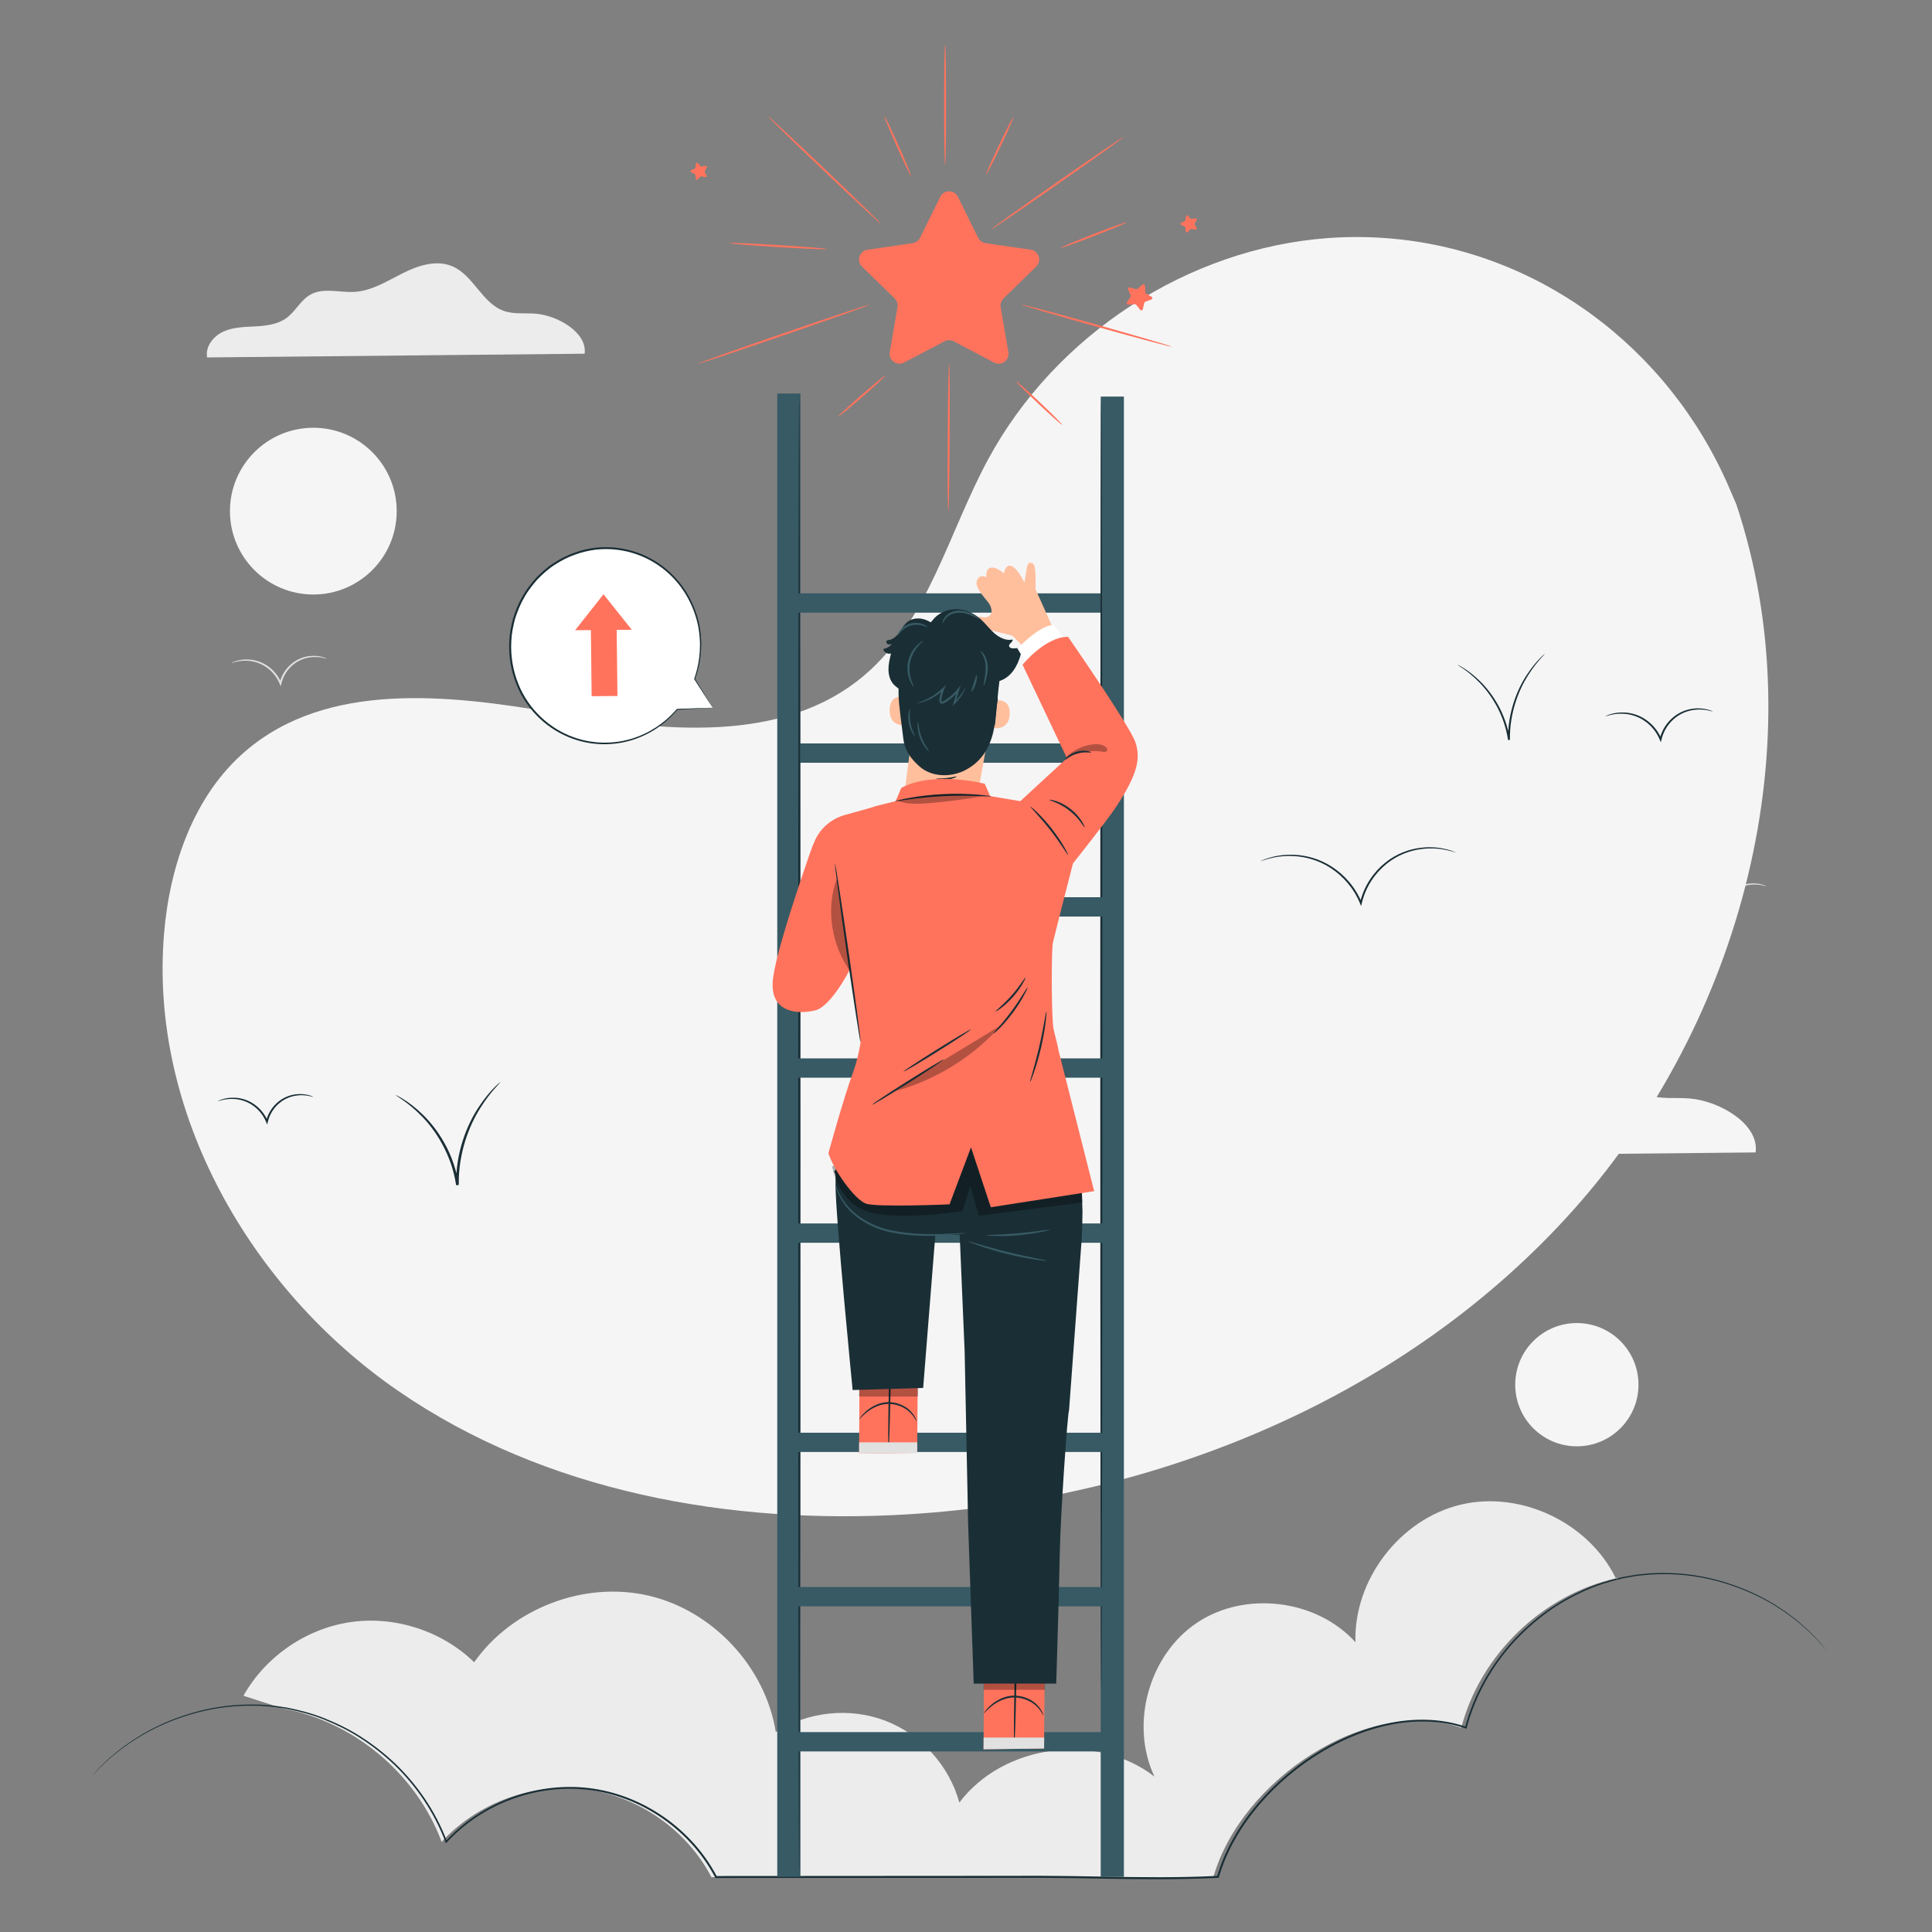 <?xml version="1.0" encoding="UTF-8" standalone="no"?>
<svg
   xmlns:dc="http://purl.org/dc/elements/1.1/"
   xmlns:cc="http://creativecommons.org/ns#"
   xmlns:rdf="http://www.w3.org/1999/02/22-rdf-syntax-ns#"
   xmlns:svg="http://www.w3.org/2000/svg"
   xmlns="http://www.w3.org/2000/svg"
   viewBox="0 0 666.667 666.667"
   height="666.667"
   width="666.667"
   xml:space="preserve"
   id="svg2"
   version="1.1"><rect x="0" y="0" width="666.667" height="666.667" fill="#808080" stroke="none"/><defs
     id="defs6"><clipPath
       id="clipPath18"
       clipPathUnits="userSpaceOnUse"><path
         id="path16"
         d="M 0,500 H 500 V 0 H 0 Z" /></clipPath><clipPath
       id="clipPath66"
       clipPathUnits="userSpaceOnUse"><path
         id="path64"
         d="M 0,500 H 500 V 0 H 0 Z" /></clipPath><clipPath
       id="clipPath86"
       clipPathUnits="userSpaceOnUse"><path
         id="path84"
         d="M 0,500 H 500 V 0 H 0 Z" /></clipPath><clipPath
       id="clipPath98"
       clipPathUnits="userSpaceOnUse"><path
         id="path96"
         d="M 0,500 H 500 V 0 H 0 Z" /></clipPath><clipPath
       id="clipPath170"
       clipPathUnits="userSpaceOnUse"><path
         id="path168"
         d="M 0,500 H 500 V 0 H 0 Z" /></clipPath><clipPath
       id="clipPath198"
       clipPathUnits="userSpaceOnUse"><path
         id="path196"
         d="M 0,500 H 500 V 0 H 0 Z" /></clipPath><clipPath
       id="clipPath266"
       clipPathUnits="userSpaceOnUse"><path
         id="path264"
         d="m 254.599,65.892 h 15.898 v -3.199 h -15.898 z" /></clipPath><clipPath
       id="clipPath298"
       clipPathUnits="userSpaceOnUse"><path
         id="path296"
         d="m 222.377,141.68 h 15.257 v -3.07 h -15.257 z" /></clipPath><clipPath
       id="clipPath422"
       clipPathUnits="userSpaceOnUse"><path
         id="path420"
         d="m 215.408,206.816 h 64.813 v -21.409 h -64.813 z" /></clipPath><clipPath
       id="clipPath478"
       clipPathUnits="userSpaceOnUse"><path
         id="path476"
         d="m 215.138,272.546 h 5.027 v -24.002 h -5.027 z" /></clipPath><clipPath
       id="clipPath494"
       clipPathUnits="userSpaceOnUse"><path
         id="path492"
         d="m 275.96,307.491 h 10.696 v -3.418 H 275.96 Z" /></clipPath><clipPath
       id="clipPath510"
       clipPathUnits="userSpaceOnUse"><path
         id="path508"
         d="m 232.402,294.583 h 22.287 v -2.532 h -22.287 z" /></clipPath><clipPath
       id="clipPath526"
       clipPathUnits="userSpaceOnUse"><path
         id="path524"
         d="m 231.959,234.903 h 27.382 V 217.72 h -27.382 z" /></clipPath><clipPath
       id="clipPath546"
       clipPathUnits="userSpaceOnUse"><path
         id="path544"
         d="M 0,500 H 500 V 0 H 0 Z" /></clipPath></defs><g
     transform="matrix(1.333,0,0,-1.333,0,666.667)"
     id="g10"><g
       id="g12"><g
         clip-path="url(#clipPath18)"
         id="g14"><g
           transform="translate(457.234,270.709)"
           id="g20"><path
             id="path22"
             style="fill:#e1e1e1;fill-opacity:1;fill-rule:nonzero;stroke:none"
             d="m 0,0 c -0.015,-0.039 -0.42,0.109 -1.175,0.262 -0.751,0.15 -1.872,0.28 -3.225,0.085 -1.344,-0.191 -2.93,-0.74 -4.316,-1.889 -1.384,-1.129 -2.566,-2.831 -3.04,-4.844 l -0.014,-0.054 -0.184,-0.718 -0.275,0.681 c -0.776,1.915 -2.153,3.442 -3.646,4.416 -1.497,0.993 -3.109,1.411 -4.46,1.515 -2.745,0.187 -4.35,-0.67 -4.369,-0.556 -0.011,0.023 0.365,0.241 1.11,0.482 0.74,0.239 1.87,0.48 3.281,0.414 1.399,-0.062 3.096,-0.462 4.679,-1.481 1.578,-1 3.035,-2.59 3.853,-4.609 l -0.46,-0.037 0.014,0.057 c 0.501,2.131 1.761,3.913 3.231,5.08 1.475,1.19 3.153,1.729 4.552,1.882 1.411,0.158 2.559,-0.032 3.312,-0.241 C -0.374,0.232 0.01,0.023 0,0" /></g><g
           transform="translate(84.613,329.61)"
           id="g24"><path
             id="path26"
             style="fill:#e1e1e1;fill-opacity:1;fill-rule:nonzero;stroke:none"
             d="m 0,0 c -0.014,-0.039 -0.42,0.109 -1.174,0.262 -0.751,0.15 -1.872,0.28 -3.226,0.085 -1.344,-0.191 -2.93,-0.74 -4.315,-1.889 -1.384,-1.129 -2.567,-2.831 -3.04,-4.844 l -0.014,-0.054 -0.185,-0.717 -0.275,0.68 c -0.776,1.915 -2.152,3.442 -3.646,4.416 -1.497,0.993 -3.109,1.411 -4.46,1.515 -2.744,0.187 -4.35,-0.67 -4.369,-0.556 -0.01,0.023 0.366,0.241 1.11,0.482 0.741,0.239 1.871,0.48 3.281,0.414 1.399,-0.062 3.097,-0.462 4.68,-1.481 1.577,-1 3.034,-2.59 3.852,-4.609 l -0.46,-0.037 0.014,0.057 c 0.502,2.131 1.762,3.913 3.231,5.08 1.475,1.19 3.154,1.729 4.552,1.882 1.411,0.158 2.559,-0.031 3.313,-0.241 C -0.374,0.232 0.01,0.023 0,0" /></g><g
           transform="translate(343.298,350.261)"
           id="g28"><path
             id="path30"
             style="fill:#e1e1e1;fill-opacity:1;fill-rule:nonzero;stroke:none"
             d="m 0,0 c 0.029,-0.029 -0.377,-0.448 -1.068,-1.234 -0.693,-0.786 -1.638,-1.976 -2.624,-3.562 -1.983,-3.133 -3.967,-8.118 -3.899,-13.835 0,-0.059 -10e-4,-0.119 -10e-4,-0.174 l -0.481,-0.04 c -0.828,5.624 -3.78,10.104 -6.369,12.696 -2.605,2.646 -4.722,3.673 -4.652,3.771 0.008,0.014 0.14,-0.046 0.382,-0.175 0.238,-0.135 0.608,-0.309 1.042,-0.6 0.891,-0.547 2.121,-1.449 3.469,-2.756 1.349,-1.303 2.777,-3.056 3.992,-5.232 1.218,-2.17 2.182,-4.781 2.614,-7.634 l -0.48,-0.039 c 0,0.056 0,0.116 10e-4,0.177 -0.071,5.836 2.01,10.898 4.093,14.024 1.037,1.584 2.034,2.754 2.774,3.506 0.357,0.389 0.675,0.651 0.876,0.842 C -0.125,-0.079 -0.011,0.012 0,0" /></g><g
           transform="translate(378.154,110.633)"
           id="g32"><path
             id="path34"
             style="fill:#ececec;fill-opacity:1;fill-rule:nonzero;stroke:none"
             d="m 0,0 c -15.751,-3.737 -27.774,-19.437 -27.275,-35.618 -10.086,11.12 -28.543,13.389 -41.022,5.044 -12.479,-8.347 -17.431,-26.272 -11.004,-39.84 -14.913,11.64 -39.164,8.412 -50.513,-6.721 -2.584,9.528 -9.911,17.641 -19.126,21.18 -9.215,3.54 -20.09,2.416 -28.387,-2.934 -2.687,16.875 -16.306,31.476 -32.952,35.33 -16.647,3.856 -35.297,-3.273 -45.129,-17.248 -8.321,8.106 -20.503,12.062 -31.999,10.393 -11.497,-1.67 -22.049,-8.928 -27.722,-19.065 l 10.112,-3.264 c 18.443,-3.372 34.667,-16.987 41.187,-34.566 9.279,10.159 23.653,15.412 37.297,13.63 13.643,-1.782 26.186,-10.55 32.545,-22.752 l 77.849,0.04 c 19.383,0.162 34.177,-0.885 52.094,0 7.085,24.926 39.668,47.084 64.163,38.629 4.913,18.885 20.988,34.386 40.013,38.679 C 33.143,-4.701 15.575,3.696 0,0" /></g><g
           transform="translate(418.908,91.694)"
           id="g36"><path
             id="path38"
             style="fill:#ececec;fill-opacity:1;fill-rule:nonzero;stroke:none"
             d="m 0,0 c -0.209,-0.044 -0.415,-0.097 -0.623,-0.144 0.078,-0.162 0.163,-0.32 0.239,-0.483 z" /></g><g
           transform="translate(217.698,137.929)"
           id="g40"><path
             id="path42"
             style="fill:#ececec;fill-opacity:1;fill-rule:nonzero;stroke:none"
             d="m 0,0 c 0.597,4.333 -5.519,7.897 -10.113,8.268 -2.191,0.176 -4.468,-0.159 -6.543,0.565 -4.498,1.567 -6.295,7.378 -10.683,9.229 -3.281,1.384 -7.058,0.152 -10.239,-1.449 -3.181,-1.6 -6.324,-3.615 -9.878,-3.842 -3.091,-0.199 -6.448,0.948 -9.152,-0.562 -2.016,-1.125 -3.071,-3.447 -4.929,-4.817 -1.817,-1.341 -4.187,-1.624 -6.442,-1.747 -2.254,-0.123 -4.589,-0.146 -6.642,-1.085 -2.053,-0.941 -3.751,-3.112 -3.325,-5.33 z" /></g><g
           transform="translate(436.075,381.653)"
           id="g44"><path
             id="path46"
             style="fill:#ececec;fill-opacity:1;fill-rule:nonzero;stroke:none"
             d="m 0,0 c 0.709,5.152 -6.563,9.392 -12.027,9.832 -2.607,0.21 -5.313,-0.188 -7.782,0.672 -5.348,1.864 -7.485,8.774 -12.705,10.975 -3.901,1.646 -8.393,0.181 -12.175,-1.723 -3.784,-1.903 -7.522,-4.299 -11.748,-4.569 -3.675,-0.236 -7.667,1.127 -10.883,-0.668 -2.397,-1.339 -3.653,-4.1 -5.862,-5.729 -2.161,-1.594 -4.979,-1.932 -7.661,-2.078 -2.681,-0.146 -5.457,-0.172 -7.898,-1.291 -2.442,-1.117 -4.462,-3.699 -3.955,-6.336 z" /></g><g
           transform="translate(151.333,408.562)"
           id="g48"><path
             id="path50"
             style="fill:#ececec;fill-opacity:1;fill-rule:nonzero;stroke:none"
             d="m 0,0 c 0.748,5.432 -6.918,9.9 -12.678,10.364 -2.747,0.222 -5.6,-0.198 -8.202,0.709 -5.639,1.965 -7.891,9.249 -13.392,11.57 -4.114,1.734 -8.849,0.19 -12.836,-1.817 -3.987,-2.007 -7.928,-4.533 -12.383,-4.817 -3.875,-0.248 -8.083,1.189 -11.473,-0.704 -2.526,-1.411 -3.849,-4.322 -6.178,-6.039 -2.278,-1.681 -5.25,-2.036 -8.076,-2.19 -2.826,-0.154 -5.753,-0.182 -8.326,-1.361 -2.574,-1.178 -4.703,-3.9 -4.169,-6.679 z" /></g><g
           transform="translate(454.464,201.802)"
           id="g52"><path
             id="path54"
             style="fill:#f5f5f5;fill-opacity:1;fill-rule:nonzero;stroke:none"
             d="m 0,0 c 1.008,7.32 -9.324,13.343 -17.087,13.968 -3.702,0.299 -7.548,-0.268 -11.056,0.955 -7.598,2.648 -10.633,12.466 -18.048,15.594 -5.544,2.337 -11.925,0.255 -17.3,-2.449 -5.373,-2.705 -10.685,-6.108 -16.689,-6.493 -5.221,-0.334 -10.893,1.603 -15.463,-0.948 -3.404,-1.901 -5.188,-5.824 -8.326,-8.14 -3.07,-2.263 -7.075,-2.743 -10.885,-2.951 -3.809,-0.207 -7.752,-0.245 -11.221,-1.834 -3.469,-1.588 -6.338,-5.256 -5.618,-9.002 z" /></g><g
           transform="translate(163.495,253.819)"
           id="g56"><path
             id="path58"
             style="fill:#ececec;fill-opacity:1;fill-rule:nonzero;stroke:none"
             d="m 0,0 c 0.913,6.627 -8.44,12.079 -15.469,12.646 -3.351,0.27 -6.833,-0.243 -10.008,0.864 -6.879,2.398 -9.627,11.285 -16.34,14.116 -5.018,2.117 -10.796,0.233 -15.661,-2.216 -4.865,-2.448 -9.673,-5.53 -15.109,-5.878 -4.728,-0.302 -9.862,1.451 -13.998,-0.859 -3.083,-1.72 -4.698,-5.272 -7.539,-7.368 -2.779,-2.05 -6.405,-2.484 -9.854,-2.672 -3.448,-0.187 -7.019,-0.222 -10.159,-1.66 -3.14,-1.438 -5.738,-4.758 -5.086,-8.15 z" /></g></g></g><g
       id="g60"><g
         clip-path="url(#clipPath66)"
         id="g62"><g
           transform="translate(449.455,369.623)"
           id="g68"><path
             id="path70"
             style="fill:#f5f5f5;fill-opacity:1;fill-rule:nonzero;stroke:none"
             d="m 0,0 -1.858,4.308 c -15.663,36.311 -49.596,61.606 -88.672,64.543 -5.024,0.378 -10.075,0.393 -15.113,0.026 -36.266,-2.641 -70.614,-25.012 -88.059,-57.355 -10.26,-19.021 -15.559,-41.827 -31.949,-55.778 -21.331,-18.157 -52.745,-14.452 -80.164,-9.764 -27.419,4.688 -58.865,8.315 -80.118,-9.936 -13.31,-11.43 -19.541,-29.451 -21.04,-47.029 -3.969,-46.537 22.477,-92.321 60.56,-118.545 38.083,-26.224 86.028,-34.766 132.088,-31.965 64.525,3.925 129.047,30.371 172.387,79.049 C 1.403,-133.769 20.651,-61.916 0,0" /></g><g
           transform="translate(102.692,367.811)"
           id="g72"><path
             id="path74"
             style="fill:#f5f5f5;fill-opacity:1;fill-rule:nonzero;stroke:none"
             d="m 0,0 c 0,-11.92 -9.663,-21.583 -21.583,-21.583 -11.92,0 -21.584,9.663 -21.584,21.583 0,11.92 9.664,21.583 21.584,21.583 C -9.663,21.583 0,11.92 0,0" /></g><g
           transform="translate(424.146,141.68)"
           id="g76"><path
             id="path78"
             style="fill:#f5f5f5;fill-opacity:1;fill-rule:nonzero;stroke:none"
             d="m 0,0 c 0,-8.813 -7.144,-15.956 -15.956,-15.956 -8.812,0 -15.955,7.143 -15.955,15.956 0,8.812 7.143,15.955 15.955,15.955 C -7.144,15.955 0,8.812 0,0" /></g></g></g><g
       id="g80"><g
         clip-path="url(#clipPath86)"
         id="g82"><g
           transform="translate(472.987,72.731)"
           id="g88"><path
             id="path90"
             style="fill:#1a2e35;fill-opacity:1;fill-rule:nonzero;stroke:none"
             d="M 0,0 C 0,0 -0.495,0.541 -1.428,1.609 -1.896,2.143 -2.454,2.825 -3.218,3.545 -3.59,3.914 -3.99,4.313 -4.42,4.74 -4.838,5.18 -5.316,5.615 -5.845,6.055 -6.365,6.504 -6.916,6.979 -7.496,7.48 -8.07,7.989 -8.744,8.437 -9.411,8.954 c -1.323,1.056 -2.904,2.015 -4.579,3.096 -3.43,2.033 -7.606,4.014 -12.529,5.508 -4.913,1.493 -10.597,2.491 -16.808,2.335 -0.776,-0.024 -1.559,-0.048 -2.35,-0.073 -0.788,-0.078 -1.583,-0.158 -2.386,-0.237 -0.402,-0.042 -0.805,-0.083 -1.21,-0.124 -0.402,-0.07 -0.805,-0.141 -1.21,-0.211 -0.81,-0.144 -1.627,-0.288 -2.453,-0.435 -3.26,-0.768 -6.6,-1.77 -9.88,-3.242 -3.261,-1.496 -6.53,-3.281 -9.624,-5.525 -3.084,-2.251 -6.046,-4.859 -8.776,-7.834 -5.393,-5.986 -9.825,-13.503 -12.102,-22.095 l -0.06,-0.226 -0.222,0.076 c -5.804,2.005 -12.325,2.283 -18.713,1.105 -6.404,-1.17 -12.708,-3.703 -18.573,-7.223 -5.863,-3.531 -11.329,-8.057 -15.987,-13.478 -4.636,-5.414 -8.511,-11.778 -10.575,-18.897 l -0.051,-0.175 -0.18,-0.009 c -9.86,-0.499 -20.038,-0.394 -30.425,-0.194 -5.194,0.092 -10.443,0.186 -15.74,0.199 -5.299,-0.006 -10.644,-0.012 -16.028,-0.018 -23.463,-0.009 -46.207,-0.018 -67.762,-0.026 h -0.152 l -0.071,0.135 c -3.47,6.618 -8.684,12.097 -14.689,16.008 -6.009,3.918 -12.848,6.286 -19.679,6.824 -6.837,0.549 -13.599,-0.65 -19.617,-3.093 -6.027,-2.443 -11.333,-6.144 -15.477,-10.645 l -0.236,-0.255 -0.122,0.325 c -2.979,7.941 -7.764,14.715 -13.288,20.054 -2.791,2.647 -5.764,4.945 -8.822,6.915 -3.061,1.971 -6.257,3.503 -9.422,4.785 -3.178,1.27 -6.392,2.091 -9.513,2.732 -0.788,0.117 -1.57,0.234 -2.343,0.349 -0.387,0.055 -0.773,0.111 -1.156,0.167 -0.386,0.03 -0.771,0.06 -1.154,0.092 -0.765,0.06 -1.522,0.12 -2.272,0.179 -0.753,0.01 -1.498,0.02 -2.235,0.029 -5.906,0.053 -11.293,-0.924 -15.965,-2.319 -4.681,-1.397 -8.66,-3.231 -11.953,-5.093 -1.609,-0.994 -3.125,-1.873 -4.407,-2.837 -1.332,-0.895 -2.449,-1.828 -3.459,-2.65 -1.038,-0.79 -1.823,-1.638 -2.569,-2.291 -0.747,-0.655 -1.302,-1.279 -1.766,-1.765 -0.925,-0.973 -1.415,-1.464 -1.415,-1.464 0,0 0.457,0.519 1.367,1.509 0.457,0.494 1.006,1.126 1.746,1.79 0.741,0.662 1.521,1.519 2.555,2.319 1.006,0.832 2.12,1.775 3.449,2.68 1.28,0.977 2.796,1.867 4.405,2.873 3.294,1.884 7.281,3.742 11.977,5.164 4.687,1.418 10.096,2.418 16.035,2.38 0.742,-0.006 1.491,-0.014 2.248,-0.021 0.755,-0.059 1.517,-0.116 2.287,-0.176 0.385,-0.029 0.772,-0.059 1.16,-0.089 0.386,-0.054 0.774,-0.11 1.164,-0.165 0.779,-0.114 1.565,-0.228 2.359,-0.344 3.142,-0.638 6.379,-1.456 9.58,-2.728 3.188,-1.281 6.409,-2.817 9.494,-4.796 3.081,-1.975 6.079,-4.284 8.894,-6.945 5.571,-5.365 10.404,-12.181 13.419,-20.186 l -0.357,0.071 c 4.182,4.555 9.537,8.299 15.623,10.774 6.075,2.475 12.906,3.694 19.824,3.145 6.913,-0.539 13.83,-2.926 19.908,-6.884 6.073,-3.95 11.35,-9.486 14.868,-16.186 l -0.223,0.136 c 21.555,0.014 44.298,0.028 67.76,0.044 5.385,0.006 10.732,0.011 16.031,0.016 5.302,-0.013 10.555,-0.107 15.749,-0.201 10.387,-0.202 20.548,-0.311 30.39,0.182 l -0.231,-0.184 c 2.095,7.209 6.012,13.626 10.688,19.081 4.699,5.46 10.206,10.014 16.115,13.566 5.912,3.541 12.269,6.09 18.738,7.264 6.452,1.183 13.053,0.896 18.936,-1.145 l -0.28,-0.15 c 2.307,8.666 6.787,16.232 12.229,22.252 2.753,2.992 5.74,5.612 8.85,7.873 3.12,2.252 6.414,4.044 9.7,5.543 3.306,1.473 6.67,2.475 9.954,3.241 0.831,0.144 1.654,0.288 2.471,0.43 0.407,0.071 0.813,0.14 1.218,0.209 0.408,0.041 0.813,0.082 1.217,0.122 0.809,0.079 1.61,0.157 2.402,0.233 0.796,0.022 1.584,0.045 2.364,0.067 6.248,0.14 11.958,-0.882 16.887,-2.4 4.94,-1.518 9.123,-3.525 12.554,-5.582 1.677,-1.094 3.257,-2.064 4.578,-3.131 0.667,-0.522 1.339,-0.977 1.912,-1.49 C -6.824,7.087 -6.275,6.606 -5.758,6.152 -5.23,5.708 -4.755,5.268 -4.339,4.823 -3.913,4.392 -3.515,3.988 -3.146,3.614 -2.389,2.886 -1.838,2.194 -1.377,1.653 -0.46,0.568 0,0 0,0" /></g></g></g><g
       id="g92"><g
         clip-path="url(#clipPath98)"
         id="g94"><g
           transform="translate(247.976,449.167)"
           id="g100"><path
             id="path102"
             style="fill:#ff735d;fill-opacity:1;fill-rule:nonzero;stroke:none"
             d="m 0,0 5.228,-10.592 c 0.372,-0.755 1.091,-1.278 1.924,-1.399 l 11.69,-1.698 c 2.095,-0.305 2.933,-2.881 1.416,-4.36 L 11.8,-26.294 c -0.603,-0.587 -0.878,-1.433 -0.736,-2.262 l 1.998,-11.643 c 0.357,-2.088 -1.834,-3.68 -3.709,-2.694 l -10.456,5.497 c -0.745,0.391 -1.634,0.391 -2.379,0 l -10.455,-5.497 c -1.875,-0.986 -4.067,0.606 -3.709,2.694 l 1.997,11.643 c 0.142,0.829 -0.133,1.675 -0.735,2.262 l -8.459,8.245 c -1.516,1.479 -0.679,4.055 1.417,4.36 l 11.69,1.698 c 0.832,0.121 1.552,0.644 1.924,1.399 L -4.584,0 C -3.646,1.9 -0.938,1.9 0,0" /></g><g
           transform="translate(228.045,442.17)"
           id="g104"><path
             id="path106"
             style="fill:#ff735d;fill-opacity:1;fill-rule:nonzero;stroke:none"
             d="m 0,0 c -0.099,-0.104 -6.734,6.056 -14.816,13.758 -8.086,7.704 -14.559,14.032 -14.459,14.136 0.099,0.104 6.732,-6.055 14.817,-13.759 C -6.375,6.433 0.099,0.104 0,0" /></g><g
           transform="translate(214.176,435.651)"
           id="g108"><path
             id="path110"
             style="fill:#ff735d;fill-opacity:1;fill-rule:nonzero;stroke:none"
             d="M 0,0 C -0.009,-0.144 -5.705,0.085 -12.721,0.512 -19.74,0.938 -25.42,1.4 -25.412,1.543 -25.403,1.687 -19.708,1.458 -12.689,1.032 -5.673,0.605 0.008,0.144 0,0" /></g><g
           transform="translate(235.803,454.631)"
           id="g112"><path
             id="path114"
             style="fill:#ff735d;fill-opacity:1;fill-rule:nonzero;stroke:none"
             d="m 0,0 c -0.131,-0.059 -1.778,3.353 -3.677,7.619 -1.9,4.267 -3.333,7.773 -3.202,7.831 0.131,0.058 1.778,-3.352 3.678,-7.619 C -1.302,3.565 0.131,0.059 0,0" /></g><g
           transform="translate(244.65,488.598)"
           id="g116"><path
             id="path118"
             style="fill:#ff735d;fill-opacity:1;fill-rule:nonzero;stroke:none"
             d="m 0,0 c 0.144,0 0.26,-6.968 0.26,-15.562 0,-8.597 -0.116,-15.563 -0.26,-15.563 -0.144,0 -0.261,6.966 -0.261,15.563 C -0.261,-6.968 -0.144,0 0,0" /></g><g
           transform="translate(262.332,469.792)"
           id="g120"><path
             id="path122"
             style="fill:#ff735d;fill-opacity:1;fill-rule:nonzero;stroke:none"
             d="m 0,0 c 0.13,-0.062 -1.35,-3.442 -3.305,-7.548 -1.956,-4.108 -3.645,-7.387 -3.775,-7.325 -0.13,0.061 1.35,3.441 3.305,7.549 C -1.82,-3.218 -0.13,0.062 0,0" /></g><g
           transform="translate(290.896,464.699)"
           id="g124"><path
             id="path126"
             style="fill:#ff735d;fill-opacity:1;fill-rule:nonzero;stroke:none"
             d="m 0,0 c 0.082,-0.118 -7.545,-5.582 -17.034,-12.201 -9.492,-6.623 -17.252,-11.894 -17.334,-11.776 -0.082,0.118 7.544,5.581 17.036,12.203 C -7.843,-5.154 -0.082,0.118 0,0" /></g><g
           transform="translate(291.648,442.584)"
           id="g128"><path
             id="path130"
             style="fill:#ff735d;fill-opacity:1;fill-rule:nonzero;stroke:none"
             d="m 0,0 c 0.052,-0.134 -3.723,-1.724 -8.43,-3.552 -4.709,-1.827 -8.566,-3.2 -8.619,-3.066 -0.052,0.134 3.722,1.724 8.431,3.552 C -3.911,-1.239 -0.052,0.134 0,0" /></g><g
           transform="translate(225.153,421.273)"
           id="g132"><path
             id="path134"
             style="fill:#ff735d;fill-opacity:1;fill-rule:nonzero;stroke:none"
             d="m 0,0 c 0.047,-0.136 -9.873,-3.671 -22.152,-7.896 -12.285,-4.225 -22.278,-7.539 -22.325,-7.403 -0.046,0.136 9.871,3.671 22.155,7.896 C -10.042,-3.179 -0.047,0.136 0,0" /></g><g
           transform="translate(303.325,410.371)"
           id="g136"><path
             id="path138"
             style="fill:#ff735d;fill-opacity:1;fill-rule:nonzero;stroke:none"
             d="m 0,0 c -0.039,-0.138 -8.769,2.19 -19.496,5.2 -10.731,3.011 -19.396,5.564 -19.357,5.702 0.04,0.139 8.767,-2.189 19.498,-5.2 C -8.628,2.691 0.039,0.139 0,0" /></g><g
           transform="translate(216.98,392.296)"
           id="g140"><path
             id="path142"
             style="fill:#ff735d;fill-opacity:1;fill-rule:nonzero;stroke:none"
             d="m 0,0 c -0.094,0.109 2.553,2.566 5.912,5.487 3.36,2.923 6.16,5.204 6.254,5.096 C 12.26,10.474 9.614,8.017 6.254,5.095 2.895,2.173 0.095,-0.108 0,0" /></g><g
           transform="translate(245.481,367.811)"
           id="g144"><path
             id="path146"
             style="fill:#ff735d;fill-opacity:1;fill-rule:nonzero;stroke:none"
             d="M 0,0 C -0.144,0.001 -0.215,8.545 -0.159,19.082 -0.103,29.623 0.059,38.164 0.203,38.163 0.347,38.162 0.418,29.62 0.362,19.079 0.306,8.542 0.144,0 0,0" /></g><g
           transform="translate(274.958,390.161)"
           id="g148"><path
             id="path150"
             style="fill:#ff735d;fill-opacity:1;fill-rule:nonzero;stroke:none"
             d="m 0,0 c -0.099,-0.104 -2.849,2.331 -6.141,5.438 -3.293,3.109 -5.881,5.713 -5.783,5.818 0.099,0.104 2.848,-2.33 6.141,-5.439 C -2.49,2.709 0.099,0.104 0,0" /></g><g
           transform="translate(296.391,426.199)"
           id="g152"><path
             id="path154"
             style="fill:#ff735d;fill-opacity:1;fill-rule:nonzero;stroke:none"
             d="M 0,0 0.089,-1.72 C 0.096,-1.843 0.161,-1.954 0.266,-2.018 L 1.733,-2.92 C 1.996,-3.082 1.96,-3.476 1.672,-3.586 L 0.063,-4.202 c -0.115,-0.044 -0.2,-0.141 -0.229,-0.26 L -0.57,-6.137 c -0.073,-0.3 -0.458,-0.386 -0.653,-0.146 l -1.083,1.339 c -0.077,0.095 -0.196,0.147 -0.318,0.137 l -1.717,-0.132 c -0.308,-0.024 -0.51,0.315 -0.342,0.574 l 0.94,1.444 c 0.067,0.103 0.079,0.232 0.032,0.345 l -0.657,1.593 c -0.117,0.285 0.143,0.582 0.441,0.502 l 1.663,-0.448 c 0.119,-0.031 0.245,-0.003 0.339,0.076 l 1.312,1.118 C -0.379,0.465 -0.016,0.309 0,0" /></g><g
           transform="translate(307.434,444.333)"
           id="g156"><path
             id="path158"
             style="fill:#ff735d;fill-opacity:1;fill-rule:nonzero;stroke:none"
             d="M 0,0 0.783,-0.82 C 0.839,-0.879 0.92,-0.906 1,-0.894 l 1.119,0.181 c 0.201,0.032 0.352,-0.18 0.256,-0.359 L 1.837,-2.07 C 1.798,-2.142 1.797,-2.227 1.834,-2.299 l 0.518,-1.01 C 2.444,-3.489 2.289,-3.698 2.089,-3.662 L 0.974,-3.458 C 0.894,-3.444 0.812,-3.47 0.755,-3.527 l -0.8,-0.804 c -0.143,-0.144 -0.39,-0.061 -0.417,0.141 l -0.151,1.124 c -0.012,0.08 -0.061,0.149 -0.133,0.186 l -1.012,0.512 c -0.181,0.092 -0.179,0.352 0.004,0.44 l 1.023,0.492 c 0.073,0.035 0.124,0.103 0.136,0.184 l 0.175,1.12 C -0.389,0.069 -0.141,0.147 0,0" /></g><g
           transform="translate(180.605,457.939)"
           id="g160"><path
             id="path162"
             style="fill:#ff735d;fill-opacity:1;fill-rule:nonzero;stroke:none"
             d="M 0,0 0.783,-0.821 C 0.839,-0.879 0.92,-0.906 1,-0.894 l 1.12,0.181 c 0.201,0.032 0.351,-0.18 0.255,-0.359 L 1.837,-2.071 C 1.798,-2.142 1.797,-2.227 1.834,-2.299 l 0.518,-1.01 C 2.444,-3.49 2.29,-3.698 2.089,-3.662 L 0.973,-3.459 C 0.894,-3.444 0.812,-3.47 0.755,-3.527 l -0.8,-0.804 c -0.143,-0.144 -0.39,-0.062 -0.417,0.14 l -0.151,1.125 c -0.012,0.08 -0.061,0.149 -0.133,0.186 l -1.012,0.512 c -0.181,0.092 -0.179,0.352 0.005,0.44 l 1.022,0.492 c 0.073,0.035 0.124,0.103 0.136,0.183 l 0.175,1.121 C -0.389,0.069 -0.141,0.147 0,0" /></g></g></g><g
       id="g164"><g
         clip-path="url(#clipPath170)"
         id="g166"><g
           transform="translate(81.108,216.173)"
           id="g172"><path
             id="path174"
             style="fill:#1a2e35;fill-opacity:1;fill-rule:nonzero;stroke:none"
             d="m 0,0 c -0.015,-0.039 -0.42,0.109 -1.174,0.262 -0.751,0.15 -1.872,0.281 -3.226,0.085 -1.344,-0.191 -2.93,-0.74 -4.315,-1.889 -1.384,-1.129 -2.567,-2.831 -3.04,-4.844 l -0.014,-0.053 -0.185,-0.718 -0.275,0.68 c -0.776,1.915 -2.152,3.442 -3.646,4.416 -1.497,0.993 -3.109,1.412 -4.46,1.515 -2.745,0.187 -4.35,-0.67 -4.369,-0.556 -0.01,0.024 0.366,0.242 1.11,0.482 0.741,0.239 1.871,0.48 3.281,0.415 1.399,-0.063 3.097,-0.463 4.68,-1.482 1.577,-1 3.034,-2.59 3.852,-4.609 l -0.46,-0.037 0.014,0.057 c 0.502,2.131 1.762,3.914 3.231,5.081 1.475,1.189 3.154,1.728 4.552,1.882 1.411,0.158 2.559,-0.033 3.313,-0.242 C -0.374,0.232 0.01,0.023 0,0" /></g><g
           transform="translate(129.512,220.01)"
           id="g176"><path
             id="path178"
             style="fill:#1a2e35;fill-opacity:1;fill-rule:nonzero;stroke:none"
             d="m 0,0 c 0.041,-0.042 -0.534,-0.635 -1.514,-1.749 -0.981,-1.112 -2.319,-2.799 -3.716,-5.046 -2.81,-4.437 -5.62,-11.499 -5.523,-19.598 -10e-4,-0.085 -0.002,-0.169 -0.002,-0.247 l -0.682,-0.055 c -1.173,7.966 -5.354,14.313 -9.022,17.983 -3.69,3.749 -6.689,5.204 -6.589,5.343 0.011,0.02 0.196,-0.066 0.541,-0.247 0.337,-0.193 0.861,-0.439 1.476,-0.851 1.262,-0.775 3.005,-2.052 4.913,-3.904 1.911,-1.846 3.934,-4.329 5.656,-7.412 1.725,-3.072 3.09,-6.772 3.703,-10.814 l -0.681,-0.056 c 10e-4,0.08 10e-4,0.166 0.002,0.252 -0.1,8.266 2.847,15.438 5.798,19.865 1.469,2.244 2.881,3.902 3.93,4.968 0.505,0.549 0.956,0.922 1.24,1.193 C -0.177,-0.112 -0.016,0.017 0,0" /></g><g
           transform="translate(376.876,279.438)"
           id="g180"><path
             id="path182"
             style="fill:#1a2e35;fill-opacity:1;fill-rule:nonzero;stroke:none"
             d="m 0,0 c -0.017,-0.047 -0.836,0.289 -2.383,0.632 -1.54,0.339 -3.85,0.638 -6.653,0.257 -2.782,-0.372 -6.079,-1.491 -8.965,-3.867 -2.879,-2.332 -5.343,-5.861 -6.327,-10.047 -0.01,-0.038 -0.02,-0.076 -0.029,-0.111 l -0.184,-0.718 -0.276,0.681 c -1.611,3.977 -4.472,7.138 -7.577,9.148 -3.112,2.046 -6.459,2.894 -9.252,3.085 -2.81,0.196 -5.09,-0.208 -6.61,-0.605 -1.526,-0.403 -2.333,-0.758 -2.35,-0.712 -0.007,0.015 0.191,0.111 0.575,0.278 0.382,0.169 0.961,0.39 1.724,0.615 1.519,0.456 3.822,0.92 6.683,0.764 2.841,-0.15 6.274,-0.979 9.473,-3.051 3.187,-2.035 6.13,-5.261 7.783,-9.342 l -0.461,-0.037 c 0.01,0.036 0.019,0.076 0.03,0.115 1.012,4.305 3.553,7.914 6.518,10.284 2.973,2.416 6.365,3.525 9.201,3.859 2.859,0.343 5.198,-0.015 6.74,-0.412 C -1.564,0.621 -0.975,0.419 -0.586,0.26 -0.195,0.104 0.007,0.016 0,0" /></g><g
           transform="translate(443.393,315.938)"
           id="g184"><path
             id="path186"
             style="fill:#1a2e35;fill-opacity:1;fill-rule:nonzero;stroke:none"
             d="m 0,0 c -0.015,-0.04 -0.471,0.131 -1.321,0.307 -0.846,0.172 -2.111,0.323 -3.64,0.106 -1.518,-0.213 -3.31,-0.831 -4.877,-2.128 -1.564,-1.274 -2.902,-3.198 -3.437,-5.473 l -0.016,-0.061 -0.185,-0.718 -0.275,0.681 c -0.877,2.164 -2.433,3.889 -4.121,4.988 -1.692,1.12 -3.514,1.59 -5.039,1.704 -1.535,0.117 -2.783,-0.091 -3.62,-0.297 -0.839,-0.207 -1.288,-0.389 -1.304,-0.35 -0.007,0.015 0.1,0.074 0.309,0.173 0.208,0.1 0.525,0.228 0.945,0.359 0.835,0.264 2.106,0.532 3.691,0.456 1.574,-0.073 3.482,-0.525 5.26,-1.671 1.772,-1.125 3.408,-2.913 4.327,-5.181 l -0.46,-0.037 0.017,0.063 c 0.562,2.394 1.977,4.398 3.628,5.71 1.655,1.338 3.541,1.946 5.113,2.121 1.586,0.181 2.878,-0.029 3.728,-0.262 0.426,-0.114 0.75,-0.232 0.962,-0.326 C -0.103,0.072 0.006,0.016 0,0" /></g><g
           transform="translate(399.903,330.877)"
           id="g188"><path
             id="path190"
             style="fill:#1a2e35;fill-opacity:1;fill-rule:nonzero;stroke:none"
             d="m 0,0 c 0.029,-0.031 -0.455,-0.522 -1.278,-1.45 -0.826,-0.927 -1.95,-2.336 -3.122,-4.215 -2.358,-3.709 -4.717,-9.621 -4.636,-16.404 -0.001,-0.071 -0.001,-0.141 -0.002,-0.206 l -0.481,-0.04 c -0.501,3.309 -1.605,6.346 -2.999,8.884 -1.39,2.545 -3.023,4.613 -4.567,6.169 -1.54,1.561 -2.946,2.661 -3.958,3.357 -1.011,0.698 -1.596,1.051 -1.573,1.088 0.008,0.014 0.161,-0.06 0.447,-0.214 0.281,-0.164 0.718,-0.371 1.23,-0.719 1.051,-0.652 2.503,-1.722 4.095,-3.271 1.594,-1.545 3.281,-3.621 4.715,-6.195 1.439,-2.567 2.577,-5.656 3.089,-9.029 l -0.481,-0.04 c 0,0.066 0,0.139 0.001,0.21 -0.083,6.902 2.373,12.89 4.831,16.593 1.223,1.877 2.399,3.265 3.272,4.159 0.421,0.462 0.795,0.775 1.03,1.003 C -0.145,-0.099 -0.012,0.012 0,0" /></g></g></g><g
       id="g192"><g
         clip-path="url(#clipPath198)"
         id="g194"><g
           transform="translate(204.306,302.672)"
           id="g200"><path
             id="path202"
             style="fill:#375a64;fill-opacity:1;fill-rule:nonzero;stroke:none"
             d="m 0,0 h 65.293 18.441 c 3.218,0 3.223,5 0,5 H 18.441 0 C -3.217,5 -3.223,0 0,0" /></g><path
           id="path204"
           style="fill:#375a64;fill-opacity:1;fill-rule:nonzero;stroke:none"
           d="m 207.203,14.274 h -6 v 383.979 h 6 z" /><g
           transform="translate(206.89,14.274)"
           id="g206"><path
             id="path208"
             style="fill:#1a2e35;fill-opacity:1;fill-rule:nonzero;stroke:none"
             d="m 0,0 c -0.144,0 -0.261,85.907 -0.261,191.855 0,105.984 0.117,191.874 0.261,191.874 0.144,0 0.26,-85.89 0.26,-191.874 C 0.26,85.907 0.144,0 0,0" /></g><g
           transform="translate(204.306,341.524)"
           id="g210"><path
             id="path212"
             style="fill:#375a64;fill-opacity:1;fill-rule:nonzero;stroke:none"
             d="m 0,0 h 65.293 18.441 c 3.218,0 3.223,5 0,5 H 18.441 0 C -3.217,5 -3.223,0 0,0" /></g><path
           id="path214"
           style="fill:#375a64;fill-opacity:1;fill-rule:nonzero;stroke:none"
           d="m 290.938,14.274 h -6 v 383.192 h 6 z" /><g
           transform="translate(285.087,62.547)"
           id="g216"><path
             id="path218"
             style="fill:#1a2e35;fill-opacity:1;fill-rule:nonzero;stroke:none"
             d="m 0,0 c -0.145,0 -0.261,74.833 -0.261,167.123 0,92.321 0.116,167.138 0.261,167.138 0.144,0 0.26,-74.817 0.26,-167.138 C 0.26,74.833 0.144,0 0,0" /></g><g
           transform="translate(204.203,46.741)"
           id="g220"><path
             id="path222"
             style="fill:#375a64;fill-opacity:1;fill-rule:nonzero;stroke:none"
             d="m 0,0 h 65.293 18.442 c 3.217,0 3.222,5 0,5 H 18.441 0 C -3.217,5 -3.223,0 0,0" /></g><g
           transform="translate(205.947,124.252)"
           id="g224"><path
             id="path226"
             style="fill:#375a64;fill-opacity:1;fill-rule:nonzero;stroke:none"
             d="m 0,0 h 61.247 17.427 c 3.217,0 3.223,5 0,5 H 17.428 0 C -3.217,5 -3.223,0 0,0" /></g><g
           transform="translate(204.203,178.422)"
           id="g228"><path
             id="path230"
             style="fill:#375a64;fill-opacity:1;fill-rule:nonzero;stroke:none"
             d="m 0,0 h 65.293 18.442 c 3.217,0 3.222,5 0,5 H 18.441 0 C -3.217,5 -3.223,0 0,0" /></g><g
           transform="translate(204.203,221.153)"
           id="g232"><path
             id="path234"
             style="fill:#375a64;fill-opacity:1;fill-rule:nonzero;stroke:none"
             d="m 0,0 h 65.293 18.442 c 3.217,0 3.222,5 0,5 H 18.441 0 C -3.217,5 -3.223,0 0,0" /></g><g
           transform="translate(204.203,262.87)"
           id="g236"><path
             id="path238"
             style="fill:#375a64;fill-opacity:1;fill-rule:nonzero;stroke:none"
             d="m 0,0 h 65.293 18.442 c 3.217,0 3.222,5 0,5 H 18.441 0 C -3.217,5 -3.223,0 0,0" /></g><g
           transform="translate(205.032,84.307)"
           id="g240"><path
             id="path242"
             style="fill:#375a64;fill-opacity:1;fill-rule:nonzero;stroke:none"
             d="M 0,0 H 61.931 79.59 c 3.217,0 3.222,5 0,5 H 17.659 0 C -3.217,5 -3.223,0 0,0" /></g><g
           transform="translate(273.134,336.302)"
           id="g244"><path
             id="path246"
             style="fill:#ffbf9d;fill-opacity:1;fill-rule:nonzero;stroke:none"
             d="m 0,0 -5.082,11.313 c 0,0 0.265,6.043 -0.593,6.554 -1.18,0.704 -1.467,0.12 -1.797,-1.898 L -7.946,13 c 0,0 -1.939,4.223 -3.75,4.398 -1.227,0.119 -1.581,-2.023 -1.581,-2.023 0,0 -2.042,1.914 -3.5,1.457 -1.368,-0.43 -0.988,-2.447 -0.988,-2.447 0,0 -1.713,1.025 -2.458,-0.786 -0.854,-2.075 2.876,-5.21 3.446,-6.598 1.193,-2.904 -1.333,-2.999 -1.333,-2.999 0,0 -6.498,0.833 -6.164,-0.833 0.333,-1.666 2.499,-1.666 4.165,-1.832 1.389,-0.139 6.6,-1.436 8.295,-1.864 0.354,-0.089 0.69,-0.237 0.996,-0.436 l 3.88,-3.984 z" /></g><g
           transform="translate(270.497,76.536)"
           id="g248"><path
             id="path250"
             style="fill:#ff735d;fill-opacity:1;fill-rule:nonzero;stroke:none"
             d="m 0,0 -0.221,-29.035 -15.667,-0.194 0.161,29.091 z" /></g><g
           transform="translate(262.546,48.5)"
           id="g252"><path
             id="path254"
             style="fill:#1a2e35;fill-opacity:1;fill-rule:nonzero;stroke:none"
             d="M 0,0 C -0.131,0.003 -0.109,6.36 0.049,14.197 0.206,22.038 0.44,28.39 0.571,28.387 0.702,28.384 0.68,22.028 0.522,14.188 0.364,6.351 0.131,-0.003 0,0" /></g><g
           transform="translate(254.661,56.604)"
           id="g256"><path
             id="path258"
             style="fill:#1a2e35;fill-opacity:1;fill-rule:nonzero;stroke:none"
             d="m 0,0 c -0.023,0.018 0.113,0.248 0.408,0.63 0.295,0.381 0.763,0.904 1.414,1.476 0.653,0.569 1.497,1.185 2.55,1.668 1.042,0.492 2.311,0.831 3.66,0.803 2.709,-0.036 4.972,-1.389 6.078,-2.725 0.575,-0.66 0.927,-1.278 1.126,-1.717 0.197,-0.444 0.268,-0.701 0.242,-0.712 C 15.392,-0.624 15.026,0.406 13.864,1.624 12.739,2.846 10.592,4.065 8.021,4.103 5.459,4.147 3.332,2.878 2.036,1.849 0.713,0.795 0.065,-0.056 0,0" /></g><g
           id="g260"><g
             id="g262" /><g
             id="g274"><g
               style="opacity:0.3"
               id="g272"
               clip-path="url(#clipPath266)"><g
                 id="g270"
                 transform="translate(254.616,65.892)"><path
                   id="path268"
                   style="fill:#000000;fill-opacity:1;fill-rule:nonzero;stroke:none"
                   d="M 0,0 -0.017,-3.199 H 15.881 V 0 Z" /></g></g></g></g><g
           transform="translate(254.609,47.306)"
           id="g276"><path
             id="path278"
             style="fill:#e1e1e1;fill-opacity:1;fill-rule:nonzero;stroke:none"
             d="M 0,0 0.017,3.03 15.688,3.027 15.667,0.194 Z" /></g><g
           transform="translate(237.634,151.894)"
           id="g280"><path
             id="path282"
             style="fill:#ff735d;fill-opacity:1;fill-rule:nonzero;stroke:none"
             d="m 0,0 -0.212,-27.864 -15.035,-0.186 0.155,27.917 z" /></g><g
           transform="translate(230.004,124.989)"
           id="g284"><path
             id="path286"
             style="fill:#1a2e35;fill-opacity:1;fill-rule:nonzero;stroke:none"
             d="M 0,0 C -0.126,0.003 -0.105,6.104 0.046,13.625 0.198,21.149 0.422,27.244 0.548,27.242 0.673,27.239 0.652,21.14 0.501,13.616 0.35,6.095 0.125,-0.003 0,0" /></g><g
           transform="translate(222.437,132.766)"
           id="g288"><path
             id="path290"
             style="fill:#1a2e35;fill-opacity:1;fill-rule:nonzero;stroke:none"
             d="m 0,0 c -0.023,0.018 0.108,0.238 0.392,0.604 0.283,0.367 0.731,0.869 1.357,1.417 0.625,0.546 1.437,1.138 2.446,1.601 1,0.472 2.218,0.798 3.513,0.771 2.6,-0.036 4.771,-1.334 5.833,-2.616 0.551,-0.632 0.889,-1.225 1.081,-1.648 0.188,-0.425 0.256,-0.673 0.231,-0.683 C 14.771,-0.599 14.42,0.391 13.305,1.559 12.226,2.73 10.165,3.902 7.698,3.938 5.239,3.98 3.198,2.762 1.954,1.774 0.684,0.764 0.062,-0.053 0,0" /></g><g
           id="g292"><g
             id="g294" /><g
             id="g306"><g
               style="opacity:0.3"
               id="g304"
               clip-path="url(#clipPath298)"><g
                 id="g302"
                 transform="translate(222.394,141.68)"><path
                   id="path300"
                   style="fill:#000000;fill-opacity:1;fill-rule:nonzero;stroke:none"
                   d="M 0,0 -0.017,-3.07 H 15.24 V 0 Z" /></g></g></g></g><g
           transform="translate(222.387,123.844)"
           id="g308"><path
             id="path310"
             style="fill:#e1e1e1;fill-opacity:1;fill-rule:nonzero;stroke:none"
             d="M 0,0 0.016,2.907 15.056,2.905 15.035,0.186 Z" /></g><g
           transform="translate(240.499,338.675)"
           id="g312"><path
             id="path314"
             style="fill:#1a2e35;fill-opacity:1;fill-rule:nonzero;stroke:none"
             d="m 0,0 0.398,0.102 c 1.201,2.169 3.64,3.523 6.114,3.65 2.474,0.128 4.936,-0.888 6.792,-2.531 1.289,-1.141 2.307,-2.565 3.602,-3.7 1.294,-1.135 3.017,-1.987 4.701,-1.634 0.206,-0.628 -0.966,-0.999 -0.894,-1.657 0.036,-0.313 0.357,-0.519 0.666,-0.58 0.454,-0.091 0.92,0.024 1.382,0.01 0.462,-0.015 0.985,-0.228 1.1,-0.676 0.056,-0.219 0.002,-0.451 -0.055,-0.67 -0.515,-1.961 -1.327,-3.899 -2.734,-5.358 -1.406,-1.459 -3.489,-2.372 -5.479,-1.998 -1.59,0.299 -2.922,1.344 -4.184,2.356 C 9.011,-10.763 6.613,-8.84 4.215,-6.917 3.108,-6.03 1.988,-5.129 1.15,-3.984 0.312,-2.839 -0.223,-1.401 0,0" /></g><g
           transform="translate(242,338.275)"
           id="g316"><path
             id="path318"
             style="fill:#1a2e35;fill-opacity:1;fill-rule:nonzero;stroke:none"
             d="M 0,0 C -0.984,0.785 -2.114,1.421 -3.349,1.661 -4.584,1.9 -5.934,1.708 -6.954,0.972 -7.903,0.287 -8.483,-0.783 -9.152,-1.744 c -0.67,-0.962 -1.556,-1.901 -2.714,-2.069 -0.204,-0.03 -0.428,-0.043 -0.577,-0.185 -0.264,-0.25 -0.073,-0.737 0.258,-0.888 0.331,-0.15 0.715,-0.071 1.07,0.011 -0.572,-0.67 -1.385,-1.13 -2.254,-1.273 0.19,-0.856 1.189,-1.432 2.023,-1.168 -0.334,-1.36 -0.671,-2.738 -0.663,-4.139 0.008,-1.4 0.397,-2.85 1.348,-3.878 1.048,-1.132 2.752,-1.766 3.209,-3.24" /></g><g
           transform="translate(252.094,288.861)"
           id="g320"><path
             id="path322"
             style="fill:#ffbf9d;fill-opacity:1;fill-rule:nonzero;stroke:none"
             d="m 0,0 -18.722,0.241 2.09,15.962 c 0,0 -1.279,0.274 -1.365,7.218 -0.086,6.945 -0.404,18.744 -0.404,18.744 8.028,3.455 17.295,2.288 24.219,-3.049 l 1.029,-0.792 z" /></g><g
           transform="translate(256.767,318.645)"
           id="g324"><path
             id="path326"
             style="fill:#ffbf9d;fill-opacity:1;fill-rule:nonzero;stroke:none"
             d="M 0,0 C 0.118,0.051 4.766,1.411 4.614,-3.337 4.463,-8.084 -0.267,-6.953 -0.271,-6.816 -0.274,-6.68 0,0 0,0" /></g><g
           transform="translate(234.499,319.636)"
           id="g328"><path
             id="path330"
             style="fill:#ffbf9d;fill-opacity:1;fill-rule:nonzero;stroke:none"
             d="m 0,0 c -0.118,0.051 -4.345,1.192 -4.193,-3.555 0.151,-4.748 4.88,-3.616 4.884,-3.48 C 0.695,-6.898 0,0 0,0" /></g><g
           transform="translate(258.304,319.175)"
           id="g332"><path
             id="path334"
             style="fill:#1a2e35;fill-opacity:1;fill-rule:nonzero;stroke:none"
             d="m 0,0 c -0.708,-3.978 -0.568,-6.068 -1.224,-8.726 -1.038,-4.204 -3.123,-7.428 -6.906,-9.528 -3.783,-2.1 -8.9,-2.062 -12.149,0.796 -2.255,1.984 -3.854,4.226 -4.188,7.212 -0.334,2.988 -1.214,8.598 -1.235,11.603 -0.038,5.421 0.143,10.282 0.143,10.282 l 15.466,2.802 8.801,-5.24 z" /></g><g
           transform="translate(242.352,298.522)"
           id="g336"><path
             id="path338"
             style="fill:#1a2e35;fill-opacity:1;fill-rule:nonzero;stroke:none"
             d="M 0,0 C -0.024,-0.11 1.193,-0.412 2.71,-0.24 4.228,-0.077 5.35,0.483 5.303,0.585 5.258,0.705 4.114,0.346 2.662,0.191 1.212,0.025 0.018,0.126 0,0" /></g><g
           transform="translate(257.557,312.411)"
           id="g340"><path
             id="path342"
             style="fill:#1a2e35;fill-opacity:1;fill-rule:nonzero;stroke:none"
             d="m 0,0 c 0.453,4.077 0.747,8.74 1.384,13.038 0.238,1.612 0.812,3.938 0.669,5.562 -0.145,1.631 -0.588,1.134 -1.306,2.605 -0.899,1.845 -4.336,3.074 -6.347,3.479 -2.009,0.405 -2.259,2.145 -3.801,0.792 -1.124,1.686 -3.336,2.563 -5.308,2.107 -1.973,-0.458 -3.575,-2.218 -3.846,-4.228 -1.1,1.049 -2.916,1.245 -4.214,0.456 -1.298,-0.79 -1.961,-2.494 -1.54,-3.955 -1.109,-0.184 -2.105,-0.958 -2.558,-1.989 -0.454,-1.032 -0.353,-2.289 0.261,-3.234 0.716,-1.104 2.008,-1.713 2.798,-2.766 0.91,-1.213 1.007,-2.98 0.237,-4.286" /></g><g
           transform="translate(237.632,313.26)"
           id="g344"><path
             id="path346"
             style="fill:#375a64;fill-opacity:1;fill-rule:nonzero;stroke:none"
             d="M 0,0 C -0.103,0.024 -0.319,-1.946 0.534,-4.173 1.366,-6.408 2.829,-7.743 2.891,-7.656 2.995,-7.57 1.732,-6.16 0.939,-4.019 0.12,-1.889 0.135,0.005 0,0" /></g><g
           transform="translate(235.554,316.723)"
           id="g348"><path
             id="path350"
             style="fill:#375a64;fill-opacity:1;fill-rule:nonzero;stroke:none"
             d="M 0,0 C -0.096,0.05 -0.698,-1.644 -0.302,-3.759 0.072,-5.878 1.231,-7.25 1.303,-7.17 1.418,-7.1 0.474,-5.688 0.124,-3.681 -0.255,-1.679 0.131,-0.025 0,0" /></g><g
           transform="translate(255.03,333.136)"
           id="g352"><path
             id="path354"
             style="fill:#1a2e35;fill-opacity:1;fill-rule:nonzero;stroke:none"
             d="M 0,0 C -1.178,1.853 -2.785,3.51 -4.824,4.322 -6.862,5.134 -9.369,4.966 -11.037,3.54" /></g><g
           transform="translate(254.64,322.627)"
           id="g356"><path
             id="path358"
             style="fill:#375a64;fill-opacity:1;fill-rule:nonzero;stroke:none"
             d="M 0,0 C -0.075,0.019 0.001,0.554 0.152,1.401 0.297,2.247 0.521,3.411 0.511,4.691 0.499,5.969 0.18,7.098 -0.198,7.838 -0.569,8.586 -0.945,8.972 -0.884,9.035 -0.846,9.085 -0.354,8.789 0.139,8.031 0.638,7.285 1.049,6.065 1.061,4.698 1.07,3.334 0.773,2.144 0.53,1.312 0.28,0.478 0.072,-0.018 0,0" /></g><g
           transform="translate(251.443,321.056)"
           id="g360"><path
             id="path362"
             style="fill:#375a64;fill-opacity:1;fill-rule:nonzero;stroke:none"
             d="M 0,0 C -0.138,0.076 0.246,1.015 0.616,2.194 0.994,3.372 1.223,4.36 1.378,4.343 1.524,4.33 1.536,3.265 1.141,2.028 0.75,0.79 0.127,-0.074 0,0" /></g><g
           transform="translate(236.59,322.276)"
           id="g364"><path
             id="path366"
             style="fill:#375a64;fill-opacity:1;fill-rule:nonzero;stroke:none"
             d="m 0,0 c -0.047,-0.037 -0.582,0.539 -1.064,1.697 -0.484,1.141 -0.842,2.917 -0.463,4.818 0.381,1.902 1.393,3.403 2.278,4.271 0.89,0.883 1.604,1.209 1.634,1.156 C 2.437,11.868 1.813,11.432 1.037,10.522 0.261,9.624 -0.632,8.184 -0.988,6.407 -1.342,4.63 -1.071,2.958 -0.699,1.831 -0.332,0.691 0.077,0.048 0,0" /></g><g
           transform="translate(253.496,339.94)"
           id="g368"><path
             id="path370"
             style="fill:#375a64;fill-opacity:1;fill-rule:nonzero;stroke:none"
             d="M 0,0 C -0.042,-0.07 -0.606,0.226 -1.526,0.643 -2.442,1.047 -3.755,1.577 -5.256,1.559 -6.763,1.568 -8.004,0.871 -8.637,0.132 -9.292,-0.6 -9.414,-1.246 -9.503,-1.221 c -0.058,-0.005 -0.08,0.714 0.565,1.599 0.319,0.431 0.801,0.88 1.439,1.207 0.639,0.331 1.42,0.513 2.236,0.524 C -3.615,2.125 -2.241,1.492 -1.351,0.99 -0.452,0.471 0.037,0.059 0,0" /></g><g
           transform="translate(232.348,335.54)"
           id="g372"><path
             id="path374"
             style="fill:#375a64;fill-opacity:1;fill-rule:nonzero;stroke:none"
             d="M 0,0 C -0.06,0.022 0.051,0.553 0.551,1.256 1.038,1.953 1.976,2.792 3.263,3.168 4.551,3.542 5.793,3.335 6.577,3.009 7.375,2.683 7.753,2.294 7.714,2.244 7.667,2.17 7.224,2.43 6.453,2.64 5.692,2.853 4.567,2.973 3.417,2.64 2.267,2.304 1.381,1.6 0.853,1.011 0.314,0.421 0.078,-0.037 0,0" /></g><g
           transform="translate(237.448,318.089)"
           id="g376"><path
             id="path378"
             style="fill:#375a64;fill-opacity:1;fill-rule:nonzero;stroke:none"
             d="m 0,0 c -0.018,0.066 0.765,0.274 2.013,0.834 1.241,0.559 2.951,1.52 4.576,3.1 L 7.486,4.806 6.996,3.649 C 6.703,2.958 6.468,2.199 6.326,1.394 6.25,1.005 6.188,0.511 6.334,0.446 6.439,0.325 6.863,0.538 7.217,0.788 8.478,1.6 9.548,2.585 10.399,3.604 L 11.224,4.591 10.847,3.367 C 10.471,2.142 10.12,1.001 9.802,-0.032 L 9.446,0.185 c 2.172,2.056 2.924,3.889 3.03,3.82 C 12.511,3.989 12.357,3.528 11.943,2.769 11.527,2.013 10.833,0.957 9.745,-0.127 L 9.164,-0.705 9.388,0.09 c 0.293,1.041 0.616,2.19 0.963,3.423 L 10.799,3.275 C 9.932,2.204 8.827,1.17 7.515,0.325 7.323,0.206 7.146,0.077 6.901,-0.03 6.682,-0.126 6.32,-0.222 6.007,0.007 5.704,0.247 5.691,0.597 5.701,0.827 5.719,1.079 5.759,1.273 5.796,1.49 5.954,2.337 6.211,3.132 6.533,3.852 L 6.939,3.568 C 5.228,1.964 3.43,1.039 2.13,0.55 0.822,0.061 0.009,-0.044 0,0" /></g><g
           transform="translate(246.497,336.399)"
           id="g380"><path
             id="path382"
             style="fill:#1a2e35;fill-opacity:1;fill-rule:nonzero;stroke:none"
             d="m 0,0 c -0.299,0.575 -0.875,0.975 -1.496,1.155 -0.621,0.181 -1.287,0.16 -1.924,0.046 -1.56,-0.278 -3.015,-1.12 -4.034,-2.337 -0.233,-0.278 -0.44,-0.706 -0.192,-0.971 0.13,-0.14 0.339,-0.166 0.53,-0.182 2.329,-0.194 4.681,-0.11 6.991,0.248" /></g><g
           transform="translate(215.932,196.948)"
           id="g384"><path
             id="path386"
             style="fill:#1a2e35;fill-opacity:1;fill-rule:nonzero;stroke:none"
             d="m 0,0 c 0.31,-0.556 4.1,-13.238 12.462,-15.388 8.362,-2.15 34.404,-0.716 35.121,0 0.716,0.717 8.371,4.937 12.069,13.698 3.698,8.759 -22.879,24.05 -22.879,24.05 z" /></g><g
           transform="translate(279.985,193.522)"
           id="g388"><path
             id="path390"
             style="fill:#1a2e35;fill-opacity:1;fill-rule:nonzero;stroke:none"
             d="m 0,0 0.236,-7.072 c 0,-1.089 -0.134,-6.569 -0.252,-7.651 l -3.245,-43.91 c -0.324,0.128 -2.215,-27.033 -2.379,-36.519 -0.159,-9.156 -0.923,-34.077 -0.923,-34.077 h -21.368 l -1.439,41.253 -0.9,44.665 -1.327,31.246 z" /></g><g
           transform="translate(215.932,203.94)"
           id="g392"><path
             id="path394"
             style="fill:#1a2e35;fill-opacity:1;fill-rule:nonzero;stroke:none"
             d="m 0,0 c 0,0 0.466,-0.701 0.358,-10.418 -0.082,-7.429 4.428,-53.229 4.428,-53.229 l 18.256,0.551 3.647,45.862 z" /></g><g
           transform="translate(250.074,180.912)"
           id="g396"><path
             id="path398"
             style="fill:#375a64;fill-opacity:1;fill-rule:nonzero;stroke:none"
             d="m 0,0 c 0.003,-0.035 -0.543,-0.111 -1.533,-0.216 -0.99,-0.101 -2.424,-0.236 -4.202,-0.348 -3.543,-0.244 -8.534,-0.313 -13.892,0.808 -5.4,1.136 -9.688,4.207 -11.785,7.124 -1.074,1.445 -1.694,2.782 -2.003,3.735 -0.179,0.467 -0.237,0.858 -0.307,1.11 -0.058,0.257 -0.08,0.392 -0.062,0.397 0.132,0.062 0.471,-2.229 2.664,-5.016 2.12,-2.789 6.327,-5.73 11.601,-6.841 5.292,-1.107 10.226,-1.098 13.766,-0.95 1.704,0.074 3.118,0.136 4.205,0.183 C -0.554,0.028 -0.002,0.036 0,0" /></g><g
           transform="translate(271.714,181.794)"
           id="g400"><path
             id="path402"
             style="fill:#375a64;fill-opacity:1;fill-rule:nonzero;stroke:none"
             d="m 0,0 c 0.014,-0.067 -0.876,-0.323 -2.342,-0.619 -1.466,-0.297 -3.51,-0.617 -5.784,-0.818 -2.275,-0.199 -4.344,-0.24 -5.839,-0.203 -1.494,0.036 -2.416,0.133 -2.414,0.202 0.002,0.075 0.925,0.108 2.411,0.167 1.488,0.057 3.538,0.156 5.797,0.353 2.258,0.199 4.294,0.459 5.768,0.662 C -0.929,-0.055 -0.015,0.073 0,0" /></g><g
           transform="translate(271.087,173.751)"
           id="g404"><path
             id="path406"
             style="fill:#375a64;fill-opacity:1;fill-rule:nonzero;stroke:none"
             d="m 0,0 c -0.01,-0.067 -1.19,0.028 -3.085,0.312 -1.894,0.281 -4.497,0.767 -7.335,1.466 -2.838,0.701 -5.369,1.482 -7.177,2.113 -1.807,0.63 -2.898,1.094 -2.876,1.158 0.026,0.072 1.159,-0.27 2.989,-0.808 1.83,-0.539 4.364,-1.26 7.189,-1.958 C -7.471,1.588 -4.893,1.048 -3.021,0.674 -1.15,0.3 0.011,0.075 0,0" /></g><g
           transform="translate(266.016,327.581)"
           id="g408"><path
             id="path410"
             style="fill:#ffffff;fill-opacity:1;fill-rule:nonzero;stroke:none"
             d="m 0,0 c 0.094,0.28 -2.637,4.667 -2.637,4.667 0,0 5.904,6.253 9.45,6.066 l 3.368,-4.667 z" /></g><g
           transform="translate(293.935,307.932)"
           id="g412"><path
             id="path414"
             style="fill:#ff735d;fill-opacity:1;fill-rule:nonzero;stroke:none"
             d="m 0,0 c -1.287,4.023 -17.458,27.348 -17.458,27.348 -5.955,0 -11.773,-7.229 -11.773,-7.229 l 11.487,-24.197 -12.077,-11.125 13.637,-16.111 c 0,0 8.606,10.769 11.19,14.676 C 0.752,-7.949 1.288,-4.023 0,0" /></g><g
           id="g416"><g
             id="g418" /><g
             id="g430"><g
               style="opacity:0.3"
               id="g428"
               clip-path="url(#clipPath422)"><g
                 id="g426"
                 transform="translate(215.408,198.24)"><path
                   id="path424"
                   style="fill:#000000;fill-opacity:1;fill-rule:nonzero;stroke:none"
                   d="m 0,0 c 0,0 1.354,-8.986 8.872,-11.649 7.518,-2.664 24.893,0 24.893,0 l 2.02,6.548 2.156,-7.732 26.872,3.445 -0.382,6.134 -28.48,11.83 z" /></g></g></g></g><g
           transform="translate(274.017,228.188)"
           id="g432"><path
             id="path434"
             style="fill:#ff735d;fill-opacity:1;fill-rule:nonzero;stroke:none"
             d="M 0,0 C -0.568,3.185 -1.298,4.794 -1.441,6.715 -1.87,12.44 -1.836,26.184 -1.445,27.944 -0.933,30.249 3.734,48.43 3.734,48.43 l -1.594,14.082 -19.844,3.343 -1.39,3.194 c 0,0 -13.239,3.428 -21.615,-1.067 l -1.449,-3.421 -5.173,-1.299 c -0.777,-0.311 -4.831,-1.436 -7.899,-2.272 -3.416,-0.931 -6.284,-3.287 -7.776,-6.498 -0.462,-0.994 -0.932,-2.161 -1.392,-3.531 -1.366,-4.06 -9.247,-26.501 -9.6,-33.334 -0.413,-7.988 6.675,-8.273 10.974,-7.256 4.179,0.989 9.069,10.699 9.069,10.699 l 2.717,-18.933 c 0,0 -0.573,-4.002 -1.891,-7.602 -2.64,-7.204 -6.441,-21.131 -6.441,-21.131 1.485,-4.644 6.867,-12.005 9.684,-13.029 2.817,-1.024 21.673,-0.197 21.673,-0.197 l 5.554,14.758 5.129,-15.513 26.753,4.172 z" /></g><g
           transform="translate(251.358,233.652)"
           id="g436"><path
             id="path438"
             style="fill:#1a2e35;fill-opacity:1;fill-rule:nonzero;stroke:none"
             d="m 0,0 c 0.076,-0.122 -3.774,-2.668 -8.599,-5.685 -4.826,-3.018 -8.799,-5.365 -8.876,-5.243 -0.076,0.121 3.773,2.666 8.6,5.685 C -4.05,-2.227 -0.076,0.121 0,0" /></g><g
           transform="translate(244.316,225.872)"
           id="g440"><path
             id="path442"
             style="fill:#1a2e35;fill-opacity:1;fill-rule:nonzero;stroke:none"
             d="m 0,0 c 0.077,-0.121 -4.017,-2.845 -9.142,-6.081 -5.127,-3.237 -9.344,-5.763 -9.421,-5.641 -0.077,0.121 4.016,2.844 9.143,6.081 C -4.295,-2.404 -0.077,0.122 0,0" /></g><g
           transform="translate(265.472,247.07)"
           id="g444"><path
             id="path446"
             style="fill:#1a2e35;fill-opacity:1;fill-rule:nonzero;stroke:none"
             d="m 0,0 c 0.118,-0.052 -1.018,-2.503 -3.213,-4.973 -2.181,-2.482 -4.474,-3.911 -4.54,-3.8 -0.095,0.127 2.018,1.715 4.149,4.145 C -1.455,-2.213 -0.138,0.079 0,0" /></g><g
           transform="translate(266.011,244.544)"
           id="g448"><path
             id="path450"
             style="fill:#1a2e35;fill-opacity:1;fill-rule:nonzero;stroke:none"
             d="m 0,0 c 0.06,-0.031 -0.26,-0.809 -0.9,-2.006 -0.639,-1.196 -1.617,-2.803 -2.846,-4.472 -1.233,-1.668 -2.48,-3.076 -3.434,-4.039 -0.955,-0.964 -1.604,-1.5 -1.651,-1.451 -0.111,0.112 2.236,2.49 4.666,5.8 C -1.721,-2.872 -0.14,0.074 0,0" /></g><g
           transform="translate(266.628,220.01)"
           id="g452"><path
             id="path454"
             style="fill:#1a2e35;fill-opacity:1;fill-rule:nonzero;stroke:none"
             d="m 0,0 c -0.071,0.025 0.226,1.036 0.693,2.67 0.468,1.633 1.089,3.894 1.675,6.416 0.585,2.523 1.024,4.827 1.323,6.499 0.3,1.672 0.479,2.711 0.554,2.701 C 4.312,18.278 4.264,17.224 4.055,15.529 3.848,13.837 3.464,11.507 2.876,8.968 2.286,6.431 1.604,4.171 1.044,2.559 0.484,0.947 0.064,-0.022 0,0" /></g><g
           transform="translate(276.477,278.829)"
           id="g456"><path
             id="path458"
             style="fill:#1a2e35;fill-opacity:1;fill-rule:nonzero;stroke:none"
             d="m 0,0 c -0.138,-0.079 -1.915,2.999 -4.607,6.432 -2.678,3.447 -5.23,5.919 -5.121,6.033 0.046,0.049 0.745,-0.507 1.781,-1.51 1.035,-1.003 2.394,-2.467 3.75,-4.202 C -2.843,5.016 -1.754,3.342 -1.033,2.094 -0.312,0.845 0.059,0.033 0,0" /></g><g
           transform="translate(280.769,285.945)"
           id="g460"><path
             id="path462"
             style="fill:#1a2e35;fill-opacity:1;fill-rule:nonzero;stroke:none"
             d="m 0,0 c -0.141,-0.09 -1.355,2.368 -3.957,4.367 -2.572,2.038 -5.252,2.617 -5.199,2.777 0.011,0.059 0.693,0 1.742,-0.337 C -6.368,6.474 -4.97,5.815 -3.637,4.778 -2.307,3.737 -1.328,2.542 -0.75,1.608 -0.168,0.673 0.056,0.026 0,0" /></g><g
           transform="translate(222.779,230.325)"
           id="g464"><path
             id="path466"
             style="fill:#1a2e35;fill-opacity:1;fill-rule:nonzero;stroke:none"
             d="M 0,0 C -0.143,-0.021 -1.745,10.327 -3.579,23.108 -5.413,35.895 -6.785,46.273 -6.642,46.293 -6.5,46.313 -4.897,35.969 -3.063,23.183 -1.229,10.4 0.143,0.021 0,0" /></g><g
           transform="translate(256.593,293.969)"
           id="g468"><path
             id="path470"
             style="fill:#1a2e35;fill-opacity:1;fill-rule:nonzero;stroke:none"
             d="m 0,0 c -0.008,-0.08 -1.403,0.019 -3.656,0.104 -2.254,0.088 -5.369,0.13 -8.802,-0.039 -3.435,-0.173 -6.531,-0.526 -8.764,-0.837 -2.235,-0.31 -3.612,-0.546 -3.628,-0.468 -0.007,0.035 0.329,0.136 0.944,0.287 0.614,0.155 1.511,0.343 2.626,0.545 2.228,0.406 5.339,0.819 8.796,0.993 3.455,0.17 6.591,0.069 8.848,-0.113 1.13,-0.09 2.041,-0.188 2.668,-0.281 C -0.341,0.102 0.004,0.036 0,0" /></g><g
           id="g472"><g
             id="g474" /><g
             id="g486"><g
               style="opacity:0.3"
               id="g484"
               clip-path="url(#clipPath478)"><g
                 id="g482"
                 transform="translate(220.165,248.544)"><path
                   id="path480"
                   style="fill:#000000;fill-opacity:1;fill-rule:nonzero;stroke:none"
                   d="M 0,0 C -1.065,8.001 -2.522,16.002 -3.588,24.003 -6.477,16.123 -4.881,6.838 0,0" /></g></g></g></g><g
           id="g488"><g
             id="g490" /><g
             id="g502"><g
               style="opacity:0.3"
               id="g500"
               clip-path="url(#clipPath494)"><g
                 id="g498"
                 transform="translate(275.96,304.158)"><path
                   id="path496"
                   style="fill:#000000;fill-opacity:1;fill-rule:nonzero;stroke:none"
                   d="M 0,0 C 1.858,1.776 4.294,2.938 6.844,3.266 8.061,3.422 9.417,3.351 10.338,2.54 10.541,2.361 10.729,2.115 10.692,1.847 10.656,1.577 10.397,1.382 10.131,1.329 9.865,1.274 9.59,1.33 9.322,1.378 6.255,1.937 2.923,1.03 0.01,-0.085" /></g></g></g></g><g
           id="g504"><g
             id="g506" /><g
             id="g518"><g
               style="opacity:0.3"
               id="g516"
               clip-path="url(#clipPath510)"><g
                 id="g514"
                 transform="translate(232.867,292.63)"><path
                   id="path512"
                   style="fill:#000000;fill-opacity:1;fill-rule:nonzero;stroke:none"
                   d="m 0,0 c 2.533,-0.775 5.248,-0.622 7.887,-0.395 4.669,0.401 9.32,1.008 13.935,1.819 C 14.404,2.428 6.793,1.999 -0.465,0.167" /></g></g></g></g><g
           id="g520"><g
             id="g522" /><g
             id="g534"><g
               style="opacity:0.3"
               id="g532"
               clip-path="url(#clipPath526)"><g
                 id="g530"
                 transform="translate(231.959,217.719)"><path
                   id="path528"
                   style="fill:#000000;fill-opacity:1;fill-rule:nonzero;stroke:none"
                   d="M 0,0 C 10.52,2.949 20.152,8.993 27.381,17.184 19.07,11.892 8.19,5.818 0,0" /></g></g></g></g><g
           transform="translate(282.479,305.348)"
           id="g536"><path
             id="path538"
             style="fill:#1a2e35;fill-opacity:1;fill-rule:nonzero;stroke:none"
             d="M 0,0 C -0.032,-0.155 -1.658,0.274 -3.563,-0.283 -5.48,-0.802 -6.644,-2.016 -6.752,-1.9 c -0.047,0.041 0.176,0.408 0.69,0.863 0.511,0.456 1.34,0.967 2.357,1.255 1.017,0.285 1.992,0.281 2.665,0.159 C -0.362,0.257 0.019,0.06 0,0" /></g></g></g><g
       id="g540"><g
         clip-path="url(#clipPath546)"
         id="g542"><g
           transform="translate(184.493,316.92)"
           id="g548"><path
             id="path550"
             style="fill:#ffffff;fill-opacity:1;fill-rule:nonzero;stroke:none"
             d="m 0,0 -9.21,-0.42 c -2.898,-3.441 -6.722,-6.138 -11.244,-7.627 -13.004,-4.283 -26.831,3.024 -30.885,16.32 -4.054,13.298 3.202,27.549 16.205,31.832 13.004,4.284 26.832,-3.023 30.885,-16.32 1.693,-5.553 1.408,-11.269 -0.438,-16.359 l 0.008,0.012 z" /></g><g
           transform="translate(184.493,316.92)"
           id="g552"><path
             id="path554"
             style="fill:#1a2e35;fill-opacity:1;fill-rule:nonzero;stroke:none"
             d="m 0,0 c 0,0 -0.12,0.171 -0.33,0.493 -0.221,0.34 -0.527,0.812 -0.924,1.422 -0.812,1.259 -1.992,3.088 -3.522,5.461 L -4.584,7.373 -4.592,7.361 c -0.036,-0.052 -0.107,-0.066 -0.16,-0.03 -0.044,0.029 -0.06,0.086 -0.043,0.135 1.09,3.09 1.953,7.366 1.247,12.325 -0.328,2.472 -1.119,5.074 -2.374,7.632 -1.252,2.557 -3.024,5.064 -5.351,7.218 -2.319,2.154 -5.19,3.95 -8.445,5.085 -3.247,1.137 -6.877,1.612 -10.541,1.197 -3.655,-0.444 -7.318,-1.749 -10.56,-3.878 -1.646,-1.032 -3.109,-2.359 -4.501,-3.765 -1.301,-1.49 -2.569,-3.058 -3.52,-4.844 -1.027,-1.721 -1.722,-3.592 -2.334,-5.456 -0.491,-1.899 -0.892,-3.813 -0.962,-5.738 -0.218,-3.841 0.442,-7.63 1.802,-11.021 2.699,-6.846 8.364,-11.74 14.271,-13.838 5.951,-2.169 12.009,-1.653 16.628,0.122 4.677,1.767 7.99,4.635 10.135,7.151 0.021,0.026 0.054,0.04 0.085,0.041 2.962,0.103 5.244,0.182 6.815,0.237 0.764,0.024 1.354,0.042 1.778,0.055 C -0.219,0.001 0,0 0,0 c 0,0 -0.182,-0.019 -0.568,-0.043 -0.415,-0.025 -0.993,-0.06 -1.741,-0.105 -1.589,-0.09 -3.899,-0.22 -6.896,-0.39 l 0.085,0.042 c -2.132,-2.566 -5.458,-5.501 -10.19,-7.327 -4.67,-1.833 -10.833,-2.395 -16.903,-0.209 -3.016,1.077 -5.966,2.819 -8.513,5.203 -2.544,2.378 -4.698,5.394 -6.072,8.863 -1.392,3.454 -2.072,7.319 -1.852,11.237 0.069,1.964 0.476,3.917 0.978,5.855 0.622,1.902 1.332,3.811 2.379,5.567 0.971,1.821 2.264,3.422 3.593,4.941 1.422,1.436 2.917,2.788 4.597,3.842 3.314,2.171 7.055,3.497 10.787,3.943 3.742,0.417 7.447,-0.077 10.755,-1.246 3.316,-1.167 6.235,-3.007 8.588,-5.21 2.36,-2.202 4.151,-4.761 5.409,-7.365 1.261,-2.606 2.045,-5.251 2.361,-7.759 0.681,-5.032 -0.236,-9.349 -1.376,-12.452 l -0.203,0.104 0.008,0.012 c 0.035,0.052 0.106,0.066 0.158,0.031 C -4.603,7.525 -4.59,7.512 -4.582,7.499 -3.085,5.061 -1.932,3.181 -1.138,1.887 -0.767,1.278 -0.481,0.808 -0.274,0.468 -0.083,0.153 0,0 0,0" /></g><g
           transform="translate(148.885,336.981)"
           id="g556"><path
             id="path558"
             style="fill:#ff735d;fill-opacity:1;fill-rule:nonzero;stroke:none"
             d="M 0,0 7.336,9.308 14.671,0.115 Z" /></g><g
           transform="translate(159.836,319.959)"
           id="g560"><path
             id="path562"
             style="fill:#ff735d;fill-opacity:1;fill-rule:nonzero;stroke:none"
             d="m 0,0 -6.682,-0.053 -0.213,18.581 6.683,0.053 z" /></g></g></g></g></svg>